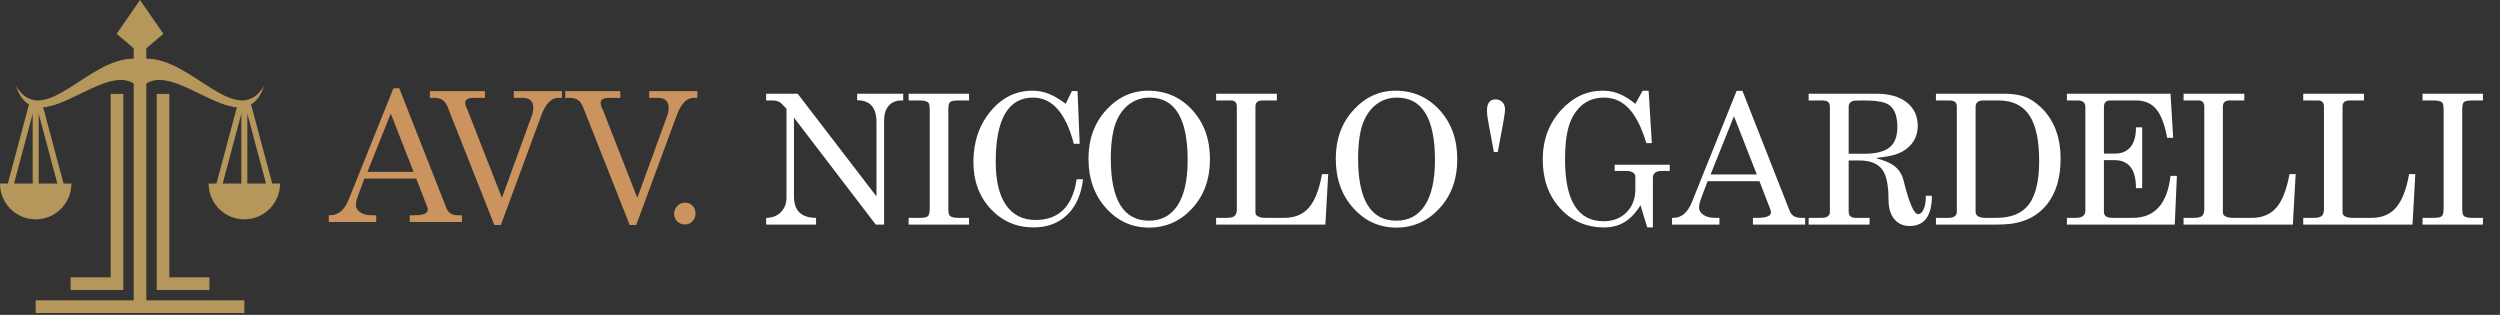 <?xml version="1.0" encoding="UTF-8" standalone="no"?>
<!DOCTYPE svg PUBLIC "-//W3C//DTD SVG 1.1//EN" "http://www.w3.org/Graphics/SVG/1.1/DTD/svg11.dtd">
<svg width="100%" height="100%" viewBox="0 0 397 50" version="1.1" xmlns="http://www.w3.org/2000/svg" xmlns:xlink="http://www.w3.org/1999/xlink" xml:space="preserve" xmlns:serif="http://www.serif.com/" style="fill-rule:evenodd;clip-rule:evenodd;stroke-linejoin:round;stroke-miterlimit:2;">
    <rect x="0" y="0" width="397" height="50" fill="#333333" stroke="none"/>
    <rect id="Tavola-da-disegno1" serif:id="Tavola da disegno1" x="0" y="0" width="396.604" height="50" style="fill:none;"/>
    <g id="Tavola-da-disegno11" serif:id="Tavola da disegno1">
        <g>
            <g>
                <g>
                    <path d="M17.577,14.916L17.577,44.034L11.213,44.034L11.213,46.047L19.584,46.047L19.584,14.916L17.577,14.916Z" style="fill:rgb(181,151,91);fill-rule:nonzero;"/>
                    <path d="M43.227,29.148L39.867,16.577C40.71,16.084 41.417,15.169 41.937,13.666C37.531,20.7 30.604,9.258 23.238,9.318L23.238,7.666L25.951,5.372L22.235,0L18.519,5.372L21.232,7.666L21.232,9.318C13.866,9.258 6.939,20.7 2.534,13.667C3.054,15.17 3.761,16.086 4.604,16.578L1.244,29.149L0,29.149C0,32.287 2.537,34.832 5.668,34.832C8.799,34.832 11.336,32.288 11.336,29.149L10.092,29.149L6.855,17.036C11.317,16.707 17.548,10.889 21.232,13.264L21.232,47.697L5.668,47.697L5.668,49.709L38.801,49.709L38.801,47.697L23.238,47.697L23.238,13.264C26.922,10.889 33.153,16.706 37.615,17.035L34.377,29.148L33.133,29.148C33.133,32.286 35.67,34.831 38.801,34.831C41.932,34.831 44.469,32.287 44.469,29.148L43.227,29.148ZM5.193,29.149L2.228,29.149L5.193,18.056L5.193,29.149ZM9.108,29.149L6.143,29.149L6.143,18.056L9.108,29.149ZM38.326,29.149L35.361,29.149L38.326,18.056L38.326,29.149ZM39.277,29.149L39.277,18.056L42.242,29.149L39.277,29.149Z" style="fill:rgb(181,151,91);fill-rule:nonzero;"/>
                    <path d="M24.886,14.916L24.886,46.046L33.258,46.046L33.258,44.034L26.893,44.034L26.893,14.916L24.886,14.916Z" style="fill:rgb(181,151,91);fill-rule:nonzero;"/>
                </g>
            </g>
            <g transform="matrix(2.402,0,0,2.402,-73.948,23.467)">
                <path d="M53.845,3.407L56.796,-3.934L57.182,-3.934L60.296,3.981C60.413,4.301 60.667,4.461 61.057,4.461L61.326,4.461L61.326,4.906L57.873,4.906L57.873,4.461L58.154,4.461C58.763,4.461 59.067,4.34 59.067,4.098C59.067,4.027 59.051,3.957 59.02,3.887L58.306,2.037L54.876,2.037L54.478,3.103C54.407,3.29 54.368,3.407 54.361,3.454C54.329,3.571 54.314,3.688 54.314,3.805C54.314,3.977 54.409,4.129 54.601,4.262C54.792,4.394 55.047,4.461 55.367,4.461L55.66,4.461L55.66,4.906L52.523,4.906L52.523,4.461L52.616,4.461C53.155,4.461 53.565,4.109 53.845,3.407ZM58.13,1.592L56.62,-2.259L55.075,1.592L58.13,1.592Z" style="fill:rgb(203,147,93);fill-rule:nonzero;"/>
                <path d="M59.205,-3.301L59.205,-3.746L62.845,-3.746L62.845,-3.301L62.108,-3.301C61.733,-3.301 61.546,-3.192 61.546,-2.974C61.546,-2.903 61.558,-2.831 61.581,-2.757C61.605,-2.683 61.644,-2.595 61.698,-2.494L63.969,3.313L65.983,-2.224C66.022,-2.341 66.042,-2.474 66.042,-2.622C66.042,-3.075 65.807,-3.301 65.339,-3.301L64.754,-3.301L64.754,-3.746L67.938,-3.746L67.938,-3.301L67.692,-3.301C67.232,-3.301 66.857,-2.911 66.568,-2.131L63.899,5.105L63.466,5.105L60.41,-2.622C60.317,-2.872 60.2,-3.048 60.059,-3.149C59.919,-3.251 59.724,-3.301 59.474,-3.301L59.205,-3.301Z" style="fill:rgb(203,147,93);fill-rule:nonzero;"/>
                <path d="M68.155,-3.301L68.155,-3.746L71.796,-3.746L71.796,-3.301L71.058,-3.301C70.684,-3.301 70.496,-3.192 70.496,-2.974C70.496,-2.903 70.508,-2.831 70.531,-2.757C70.555,-2.683 70.594,-2.595 70.648,-2.494L72.92,3.313L74.933,-2.224C74.972,-2.341 74.992,-2.474 74.992,-2.622C74.992,-3.075 74.758,-3.301 74.289,-3.301L73.704,-3.301L73.704,-3.746L76.888,-3.746L76.888,-3.301L76.643,-3.301C76.182,-3.301 75.807,-2.911 75.519,-2.131L72.849,5.105L72.416,5.105L69.361,-2.622C69.267,-2.872 69.15,-3.048 69.009,-3.149C68.869,-3.251 68.674,-3.301 68.424,-3.301L68.155,-3.301Z" style="fill:rgb(203,147,93);fill-rule:nonzero;"/>
                <path d="M76.078,3.629C76.281,3.629 76.446,3.698 76.575,3.834C76.704,3.971 76.768,4.141 76.768,4.344C76.768,4.546 76.702,4.718 76.569,4.859C76.437,4.999 76.269,5.069 76.066,5.069C75.863,5.069 75.693,5.001 75.557,4.865C75.42,4.728 75.352,4.558 75.352,4.355C75.352,4.168 75.422,4 75.563,3.852C75.703,3.704 75.875,3.629 76.078,3.629Z" style="fill:rgb(203,147,93);fill-rule:nonzero;"/>
            </g>
            <g transform="matrix(2.402,0,0,2.402,-4.748,23.88)">
                <path d="M52.628,-3.301L52.628,-3.746L54.712,-3.746L59.922,3.044L59.922,-1.873C59.922,-2.833 59.496,-3.313 58.645,-3.313L58.645,-3.746L61.689,-3.746L61.689,-3.301L61.572,-3.301C61.213,-3.301 60.932,-3.184 60.729,-2.95C60.526,-2.716 60.425,-2.392 60.425,-1.978L60.425,4.906L59.875,4.906L54.466,-2.166L54.466,3.044C54.466,3.988 54.954,4.461 55.929,4.461L55.929,4.906L52.628,4.906L52.628,4.461C53.026,4.461 53.35,4.336 53.6,4.086C53.849,3.836 53.974,3.512 53.974,3.114L53.974,-2.751C53.732,-3.001 53.607,-3.13 53.6,-3.137C53.459,-3.247 53.268,-3.301 53.026,-3.301L52.628,-3.301Z" style="fill:white;fill-rule:nonzero;"/>
                <path d="M62.049,-3.301L62.049,-3.746L66.042,-3.746L66.042,-3.301L65.363,-3.301C65.05,-3.301 64.857,-3.264 64.783,-3.19C64.709,-3.116 64.672,-2.958 64.672,-2.716L64.672,3.84C64.672,4.027 64.687,4.16 64.719,4.238C64.781,4.386 64.968,4.461 65.281,4.461L66.042,4.461L66.042,4.906L62.049,4.906L62.049,4.461L62.81,4.461C63.076,4.461 63.247,4.422 63.325,4.344C63.404,4.266 63.443,4.098 63.443,3.84L63.443,-2.716C63.443,-2.958 63.407,-3.11 63.337,-3.173C63.244,-3.258 63.041,-3.301 62.728,-3.301L62.049,-3.301Z" style="fill:white;fill-rule:nonzero;"/>
                <path d="M73.157,1.908L73.578,1.908C73.461,2.915 73.114,3.698 72.536,4.256C71.959,4.814 71.217,5.093 70.312,5.093C69.18,5.093 68.234,4.685 67.473,3.869C66.712,3.054 66.331,2.022 66.331,0.773C66.331,-0.554 66.708,-1.672 67.461,-2.581C68.214,-3.491 69.137,-3.945 70.23,-3.945C70.62,-3.945 70.987,-3.875 71.33,-3.734C71.674,-3.594 72.041,-3.375 72.431,-3.079L72.841,-3.922L73.215,-3.922L73.356,-0.433L72.969,-0.433C72.439,-2.47 71.541,-3.489 70.277,-3.489C68.63,-3.489 67.806,-2.072 67.806,0.761C67.806,2.018 68.035,2.972 68.491,3.624C68.948,4.275 69.598,4.601 70.441,4.601C71.978,4.601 72.884,3.704 73.157,1.908Z" style="fill:white;fill-rule:nonzero;"/>
                <path d="M77.884,-3.945C79.046,-3.945 80.018,-3.52 80.799,-2.669C81.579,-1.818 81.969,-0.734 81.969,0.586C81.969,1.897 81.579,2.978 80.799,3.828C80.018,4.679 79.066,5.105 77.942,5.105C76.818,5.105 75.87,4.675 75.097,3.817C74.325,2.958 73.938,1.869 73.938,0.55C73.938,-0.737 74.326,-1.809 75.103,-2.663C75.88,-3.518 76.806,-3.945 77.884,-3.945ZM77.977,-3.489C77.509,-3.489 77.089,-3.364 76.719,-3.114C76.348,-2.864 76.053,-2.505 75.835,-2.037C75.694,-1.748 75.589,-1.381 75.519,-0.936C75.448,-0.492 75.413,0 75.413,0.539C75.413,3.278 76.256,4.648 77.942,4.648C78.762,4.648 79.392,4.308 79.833,3.629C80.274,2.95 80.494,1.951 80.494,0.632C80.494,-2.115 79.655,-3.489 77.977,-3.489Z" style="fill:white;fill-rule:nonzero;"/>
                <path d="M82.376,-3.301L82.376,-3.746L86.392,-3.746L86.392,-3.301L85.432,-3.301C85.127,-3.301 84.975,-3.165 84.975,-2.892L84.975,4.098C84.975,4.34 85.209,4.461 85.678,4.461L86.884,4.461C87.586,4.461 88.132,4.23 88.523,3.77C88.913,3.309 89.198,2.576 89.377,1.569L89.787,1.569L89.6,4.906L82.376,4.906L82.376,4.461L83.09,4.461C83.325,4.461 83.492,4.42 83.594,4.338C83.695,4.256 83.746,4.106 83.746,3.887L83.746,-2.88C83.746,-3.161 83.617,-3.301 83.36,-3.301L82.376,-3.301Z" style="fill:white;fill-rule:nonzero;"/>
                <path d="M94.233,-3.945C95.396,-3.945 96.367,-3.52 97.148,-2.669C97.928,-1.818 98.319,-0.734 98.319,0.586C98.319,1.897 97.928,2.978 97.148,3.828C96.367,4.679 95.415,5.105 94.291,5.105C93.167,5.105 92.219,4.675 91.446,3.817C90.674,2.958 90.287,1.869 90.287,0.55C90.287,-0.737 90.676,-1.809 91.452,-2.663C92.229,-3.518 93.156,-3.945 94.233,-3.945ZM94.326,-3.489C93.858,-3.489 93.439,-3.364 93.068,-3.114C92.697,-2.864 92.403,-2.505 92.184,-2.037C92.044,-1.748 91.938,-1.381 91.868,-0.936C91.798,-0.492 91.763,0 91.763,0.539C91.763,3.278 92.605,4.648 94.291,4.648C95.111,4.648 95.741,4.308 96.182,3.629C96.623,2.95 96.844,1.951 96.844,0.632C96.844,-2.115 96.005,-3.489 94.326,-3.489Z" style="fill:white;fill-rule:nonzero;"/>
                <path d="M100.997,0.106L100.739,0.106L100.411,-1.651C100.38,-1.822 100.351,-1.994 100.324,-2.166C100.296,-2.337 100.283,-2.494 100.283,-2.634C100.283,-3.126 100.474,-3.372 100.856,-3.372C101.036,-3.372 101.184,-3.311 101.301,-3.19C101.418,-3.069 101.477,-2.907 101.477,-2.704C101.477,-2.587 101.455,-2.408 101.412,-2.166C101.369,-1.924 101.34,-1.752 101.325,-1.651L100.997,0.106Z" style="fill:white;fill-rule:nonzero;"/>
                <path d="M111.252,5.093L110.878,5.093L110.433,3.629C110.128,4.121 109.783,4.488 109.397,4.73C109.01,4.972 108.556,5.093 108.033,5.093C106.862,5.093 105.892,4.673 105.124,3.834C104.355,2.995 103.97,1.92 103.97,0.609C103.97,-0.694 104.38,-1.791 105.2,-2.681C105.98,-3.524 106.889,-3.945 107.927,-3.945C108.357,-3.945 108.755,-3.863 109.122,-3.699C109.387,-3.582 109.711,-3.375 110.093,-3.079L110.573,-3.945L110.971,-3.945L111.182,-0.48L110.819,-0.48C110.515,-1.494 110.136,-2.25 109.684,-2.745C109.231,-3.241 108.677,-3.489 108.021,-3.489C107.077,-3.489 106.37,-3.036 105.902,-2.131C105.746,-1.826 105.631,-1.45 105.557,-1.001C105.483,-0.552 105.445,-0.015 105.445,0.609C105.445,3.325 106.292,4.683 107.986,4.683C108.618,4.683 109.127,4.486 109.514,4.092C109.9,3.698 110.093,3.188 110.093,2.564L110.093,1.768C110.093,1.495 109.883,1.358 109.461,1.358L108.724,1.358L108.724,0.948L112.365,0.948L112.365,1.358L111.873,1.358C111.459,1.358 111.252,1.506 111.252,1.803L111.252,5.093Z" style="fill:white;fill-rule:nonzero;"/>
                <path d="M113.837,3.407L116.787,-3.934L117.173,-3.934L120.287,3.981C120.405,4.301 120.658,4.461 121.048,4.461L121.318,4.461L121.318,4.906L117.864,4.906L117.864,4.461L118.145,4.461C118.754,4.461 119.058,4.34 119.058,4.098C119.058,4.027 119.043,3.957 119.011,3.887L118.297,2.037L114.867,2.037L114.469,3.103C114.399,3.29 114.36,3.407 114.352,3.454C114.321,3.571 114.305,3.688 114.305,3.805C114.305,3.977 114.401,4.129 114.592,4.262C114.783,4.394 115.039,4.461 115.359,4.461L115.651,4.461L115.651,4.906L112.514,4.906L112.514,4.461L112.607,4.461C113.146,4.461 113.556,4.109 113.837,3.407ZM118.122,1.592L116.611,-2.259L115.066,1.592L118.122,1.592Z" style="fill:white;fill-rule:nonzero;"/>
                <path d="M124.195,0.667L124.195,4.051C124.195,4.324 124.347,4.461 124.651,4.461L125.576,4.461L125.576,4.906L121.549,4.906L121.549,4.461L122.404,4.461C122.77,4.461 122.954,4.324 122.954,4.051L122.954,-2.868C122.954,-3.032 122.913,-3.145 122.831,-3.208C122.749,-3.27 122.606,-3.301 122.404,-3.301L121.549,-3.301L121.549,-3.746L126.021,-3.746C126.88,-3.746 127.551,-3.555 128.035,-3.173C128.519,-2.79 128.761,-2.271 128.761,-1.615C128.761,-1.085 128.581,-0.64 128.222,-0.281C127.965,-0.023 127.645,0.164 127.262,0.281C126.989,0.367 126.56,0.441 125.974,0.504C126.513,0.652 126.899,0.808 127.133,0.972C127.485,1.214 127.715,1.553 127.824,1.99C128.191,3.473 128.511,4.215 128.784,4.215C128.932,4.215 129.055,4.106 129.153,3.887C129.25,3.668 129.299,3.372 129.299,2.997L129.697,2.997C129.697,4.332 129.205,4.999 128.222,4.999C127.801,4.999 127.463,4.847 127.209,4.543C126.956,4.238 126.829,3.805 126.829,3.243C126.829,2.346 126.704,1.706 126.454,1.323C126.165,0.886 125.646,0.667 124.897,0.667L124.195,0.667ZM124.195,-2.88L124.195,0.223L125.225,0.223C125.99,0.223 126.546,0.084 126.893,-0.193C127.241,-0.47 127.414,-0.921 127.414,-1.545C127.414,-2.302 127.211,-2.802 126.805,-3.044C126.517,-3.215 125.982,-3.301 125.202,-3.301C124.85,-3.301 124.647,-3.297 124.593,-3.29C124.327,-3.251 124.195,-3.114 124.195,-2.88Z" style="fill:white;fill-rule:nonzero;"/>
                <path d="M129.964,-3.301L129.964,-3.746L134.436,-3.746C134.966,-3.746 135.415,-3.686 135.782,-3.565C136.149,-3.444 136.52,-3.208 136.894,-2.856C137.768,-2.029 138.205,-0.89 138.205,0.562C138.205,1.795 137.915,2.786 137.333,3.536C136.752,4.285 135.938,4.726 134.892,4.859C134.775,4.874 134.621,4.886 134.43,4.894C134.239,4.902 134.085,4.906 133.967,4.906L129.964,4.906L129.964,4.461L130.783,4.461C131.158,4.461 131.345,4.324 131.345,4.051L131.345,-2.915C131.345,-3.173 131.181,-3.301 130.853,-3.301L129.964,-3.301ZM134.096,-3.301L133.113,-3.301C132.762,-3.301 132.586,-3.161 132.586,-2.88L132.586,4.039C132.586,4.32 132.801,4.461 133.23,4.461L133.967,4.461C134.959,4.461 135.677,4.158 136.122,3.553C136.566,2.948 136.789,1.998 136.789,0.703C136.789,-0.671 136.57,-1.682 136.133,-2.33C135.696,-2.977 135.017,-3.301 134.096,-3.301Z" style="fill:white;fill-rule:nonzero;"/>
                <path d="M138.624,-3.301L138.624,-3.746L145.473,-3.746L145.648,-0.831L145.25,-0.831C145.094,-1.697 144.856,-2.326 144.536,-2.716C144.216,-3.106 143.767,-3.301 143.19,-3.301L141.492,-3.301C141.211,-3.301 141.071,-3.157 141.071,-2.868L141.071,0.211L141.82,0.211C142.249,0.211 142.585,0.066 142.827,-0.222C143.069,-0.511 143.19,-0.944 143.19,-1.522L143.6,-1.522L143.6,2.494L143.19,2.494C143.19,1.261 142.714,0.644 141.762,0.644L141.071,0.644L141.071,4.074C141.071,4.332 141.254,4.461 141.621,4.461L142.967,4.461C144.427,4.461 145.262,3.536 145.473,1.686L145.894,1.686L145.754,4.906L138.624,4.906L138.624,4.461L139.209,4.461C139.631,4.461 139.842,4.305 139.842,3.992L139.842,-2.868C139.842,-3.157 139.67,-3.301 139.326,-3.301L138.624,-3.301Z" style="fill:white;fill-rule:nonzero;"/>
                <path d="M146.336,-3.301L146.336,-3.746L150.352,-3.746L150.352,-3.301L149.392,-3.301C149.087,-3.301 148.935,-3.165 148.935,-2.892L148.935,4.098C148.935,4.34 149.169,4.461 149.638,4.461L150.844,4.461C151.546,4.461 152.092,4.23 152.483,3.77C152.873,3.309 153.158,2.576 153.337,1.569L153.747,1.569L153.56,4.906L146.336,4.906L146.336,4.461L147.05,4.461C147.285,4.461 147.452,4.42 147.554,4.338C147.655,4.256 147.706,4.106 147.706,3.887L147.706,-2.88C147.706,-3.161 147.577,-3.301 147.32,-3.301L146.336,-3.301Z" style="fill:white;fill-rule:nonzero;"/>
                <path d="M154.247,-3.301L154.247,-3.746L158.263,-3.746L158.263,-3.301L157.303,-3.301C156.999,-3.301 156.846,-3.165 156.846,-2.892L156.846,4.098C156.846,4.34 157.081,4.461 157.549,4.461L158.755,4.461C159.457,4.461 160.004,4.23 160.394,3.77C160.784,3.309 161.069,2.576 161.248,1.569L161.658,1.569L161.471,4.906L154.247,4.906L154.247,4.461L154.962,4.461C155.196,4.461 155.364,4.42 155.465,4.338C155.566,4.256 155.617,4.106 155.617,3.887L155.617,-2.88C155.617,-3.161 155.488,-3.301 155.231,-3.301L154.247,-3.301Z" style="fill:white;fill-rule:nonzero;"/>
                <path d="M162.135,-3.301L162.135,-3.746L166.127,-3.746L166.127,-3.301L165.448,-3.301C165.136,-3.301 164.943,-3.264 164.869,-3.19C164.795,-3.116 164.758,-2.958 164.758,-2.716L164.758,3.84C164.758,4.027 164.773,4.16 164.805,4.238C164.867,4.386 165.054,4.461 165.366,4.461L166.127,4.461L166.127,4.906L162.135,4.906L162.135,4.461L162.896,4.461C163.162,4.461 163.333,4.422 163.411,4.344C163.489,4.266 163.528,4.098 163.528,3.84L163.528,-2.716C163.528,-2.958 163.493,-3.11 163.423,-3.173C163.329,-3.258 163.126,-3.301 162.814,-3.301L162.135,-3.301Z" style="fill:white;fill-rule:nonzero;"/>
            </g>
        </g>
    </g>
</svg>
